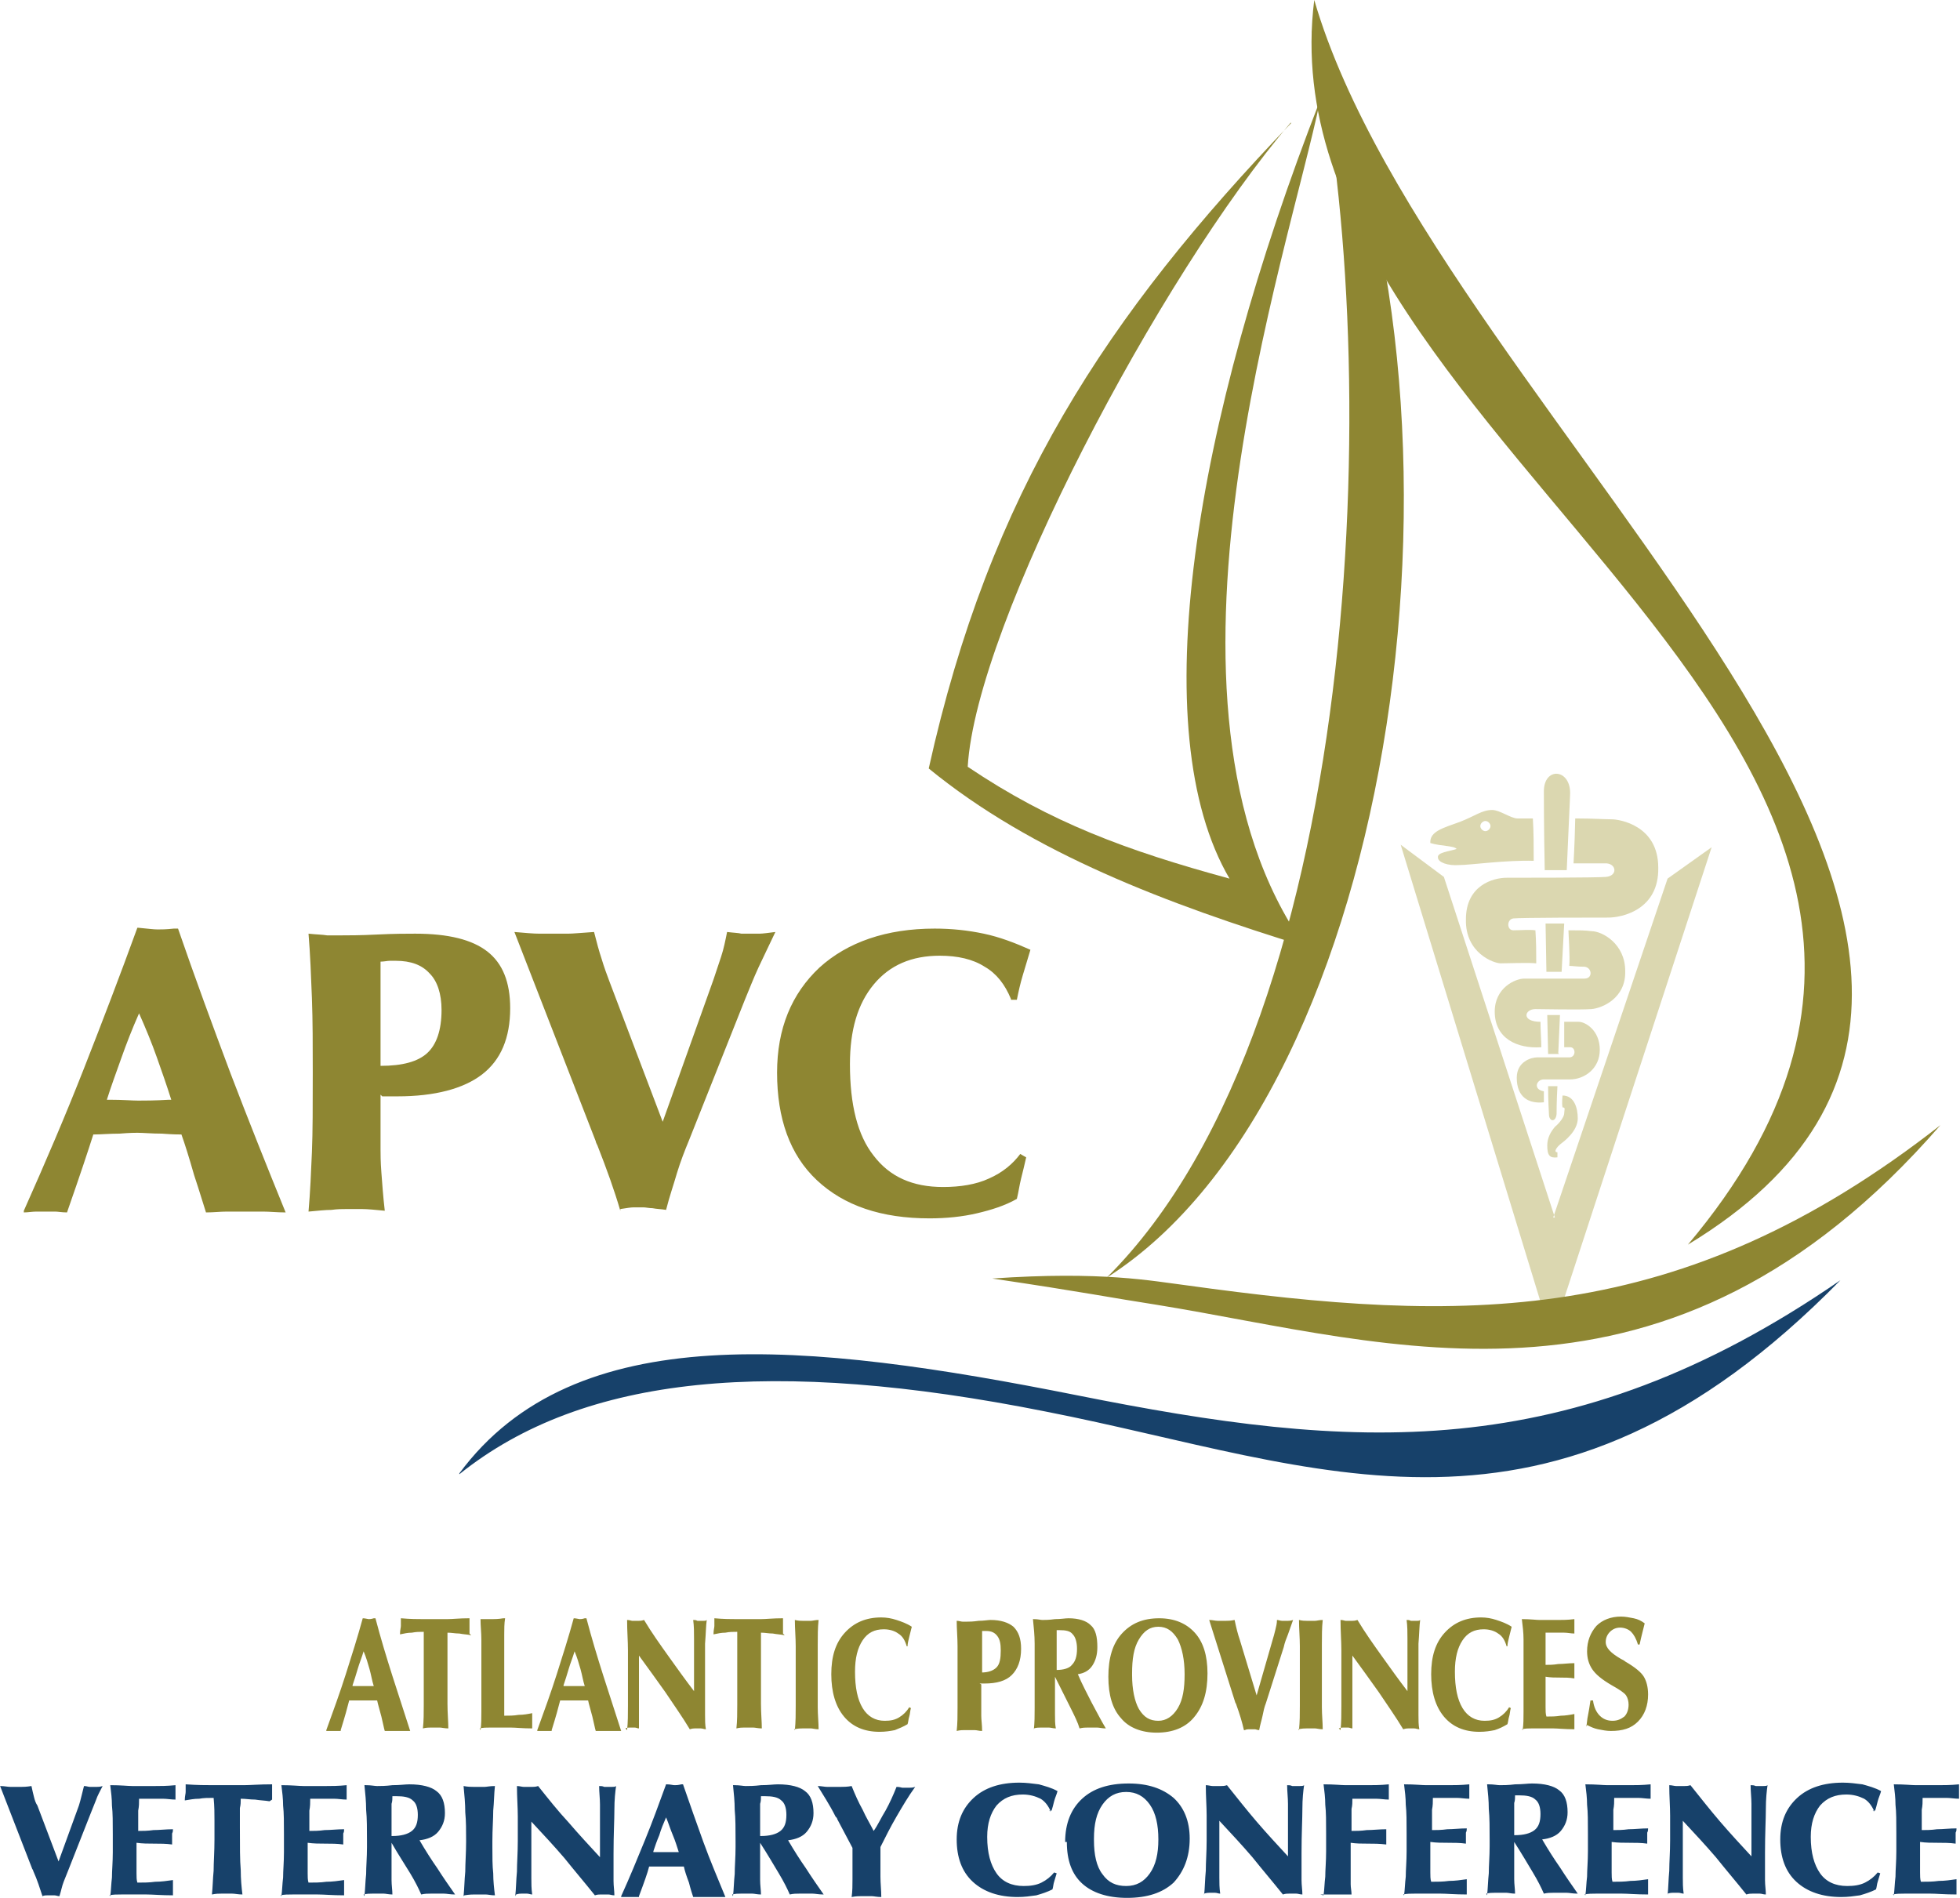 <?xml version="1.0" encoding="UTF-8"?>
<!DOCTYPE svg PUBLIC "-//W3C//DTD SVG 1.1//EN" "http://www.w3.org/Graphics/SVG/1.1/DTD/svg11.dtd">
<!-- Creator: CorelDRAW X5 -->
<svg xmlns="http://www.w3.org/2000/svg" xml:space="preserve" width="600px" height="581px" style="shape-rendering:geometricPrecision; text-rendering:geometricPrecision; image-rendering:optimizeQuality; fill-rule:evenodd; clip-rule:evenodd"
viewBox="0 0 2313 2240"
 xmlns:xlink="http://www.w3.org/1999/xlink">
 <defs>
  <style type="text/css">
   <![CDATA[
    .fil1 {fill:#17416A}
    .fil0 {fill:#8E8632}
    .fil2 {fill:#DBD7B0}
   ]]>
  </style>
 </defs>
 <g id="Layer_x0020_1">
  <g id="_557018512">
   <path class="fil0" d="M416 1990c0,0 1,0 2,0 5,0 8,0 10,0 2,0 6,0 12,0l1 0c-2,-6 -3,-13 -5,-20 -2,-7 -4,-14 -7,-21 -2,7 -5,14 -7,21 -2,7 -4,13 -6,19zm-31 52c8,-22 16,-44 23,-66 7,-22 14,-44 20,-66l0 0c3,0 6,1 7,1 1,0 3,0 6,-1 1,0 1,0 2,0 6,23 13,46 20,68 7,22 14,43 21,65 -3,0 -6,0 -9,0 -2,0 -5,0 -6,0 -2,0 -5,0 -7,0 -2,0 -5,0 -8,0 -1,-3 -2,-9 -4,-17 -2,-8 -4,-14 -5,-19 -1,0 -3,0 -7,0 -4,0 -7,0 -9,0 -1,0 -3,0 -7,0 -4,0 -7,0 -10,0 -2,8 -5,19 -10,35l0 1c-2,0 -3,0 -5,0 -1,0 -2,0 -3,0 -1,0 -3,0 -4,0 -1,0 -3,0 -5,0zm171 -112c-5,-1 -9,-1 -14,-2 -5,0 -9,-1 -14,-1 0,4 0,7 0,11 0,4 0,9 0,15l0 8c0,22 0,39 0,50 0,11 1,21 1,29 -4,0 -8,-1 -10,-1 -2,0 -4,0 -5,0 -2,0 -4,0 -6,0 -2,0 -5,0 -9,1 1,-9 1,-18 1,-28 0,-10 0,-22 0,-37 0,-6 0,-14 0,-22 0,-8 0,-17 0,-27 -5,0 -9,0 -14,1 -5,0 -9,1 -14,2l0 -1c0,-4 1,-7 1,-9 0,-1 0,-2 0,-5 0,-1 0,-3 0,-4 11,1 20,1 26,1 6,0 11,0 15,0 4,0 9,0 14,0 6,0 14,-1 26,-1 0,2 0,4 0,5 0,1 0,2 0,3 0,1 0,3 0,5 0,2 0,3 0,5zm11 112c1,-7 1,-14 1,-22 0,-8 0,-18 0,-30l0 -13 0 -8c0,-14 0,-25 0,-34 0,-8 -1,-16 -1,-24 2,0 4,0 7,0 4,0 6,0 7,0 2,0 7,0 13,-1 1,0 2,0 2,0 -1,6 -1,13 -1,19 0,6 0,13 0,20l0 5 0 45c0,8 0,13 0,17 0,3 0,6 0,9 6,0 11,0 17,-1 6,0 11,-1 16,-2 0,2 0,4 0,5 0,1 0,3 0,4 0,1 0,3 0,5 0,1 0,3 0,4 -11,0 -20,-1 -25,-1 -6,0 -10,0 -13,0 -4,0 -8,0 -12,0 -4,0 -8,0 -12,1zm98 -52c0,0 1,0 2,0 5,0 8,0 10,0 2,0 6,0 12,0l1 0c-2,-6 -3,-13 -5,-20 -2,-7 -4,-14 -7,-21 -2,7 -5,14 -7,21 -2,7 -4,13 -6,19zm-31 52c8,-22 16,-44 23,-66 7,-22 14,-44 20,-66l0 0c3,0 6,1 7,1 1,0 3,0 6,-1 1,0 1,0 2,0 6,23 13,46 20,68 7,22 14,43 21,65 -3,0 -6,0 -9,0 -2,0 -5,0 -6,0 -2,0 -5,0 -7,0 -2,0 -5,0 -8,0 -1,-3 -2,-9 -4,-17 -2,-8 -4,-14 -5,-19 -1,0 -3,0 -7,0 -4,0 -7,0 -9,0 -1,0 -3,0 -7,0 -4,0 -7,0 -10,0 -2,8 -5,19 -10,35l0 1c-2,0 -3,0 -5,0 -1,0 -2,0 -3,0 -1,0 -3,0 -4,0 -1,0 -3,0 -5,0zm106 0c1,-9 1,-19 1,-29 0,-10 0,-22 0,-36 0,-9 0,-18 0,-29 0,-11 -1,-23 -1,-36 3,0 5,1 6,1 2,0 3,0 4,0 1,0 2,0 4,0 1,0 3,0 6,-1 9,15 19,29 29,43 10,14 20,28 30,41l0 -36c0,-10 0,-19 0,-26 0,-7 0,-15 -1,-22 2,0 3,0 5,1 1,0 2,0 3,0 1,0 2,0 4,0 2,0 3,0 4,-1 -1,7 -1,16 -2,28 0,12 0,29 0,52l0 9c0,9 0,17 0,23 0,6 0,12 1,17 -2,0 -4,-1 -6,-1 -1,0 -2,0 -3,0 -1,0 -2,0 -4,0 -1,0 -3,0 -6,1 -9,-15 -19,-29 -29,-44 -10,-14 -20,-28 -31,-43l0 53c0,4 0,8 0,14 0,6 0,12 0,19 -2,0 -3,-1 -5,-1 -1,0 -2,0 -3,0 -1,0 -2,0 -3,0 -1,0 -3,0 -5,1zm186 -112c-5,-1 -9,-1 -14,-2 -5,0 -9,-1 -14,-1 0,4 0,7 0,11 0,4 0,9 0,15l0 8c0,22 0,39 0,50 0,11 1,21 1,29 -4,0 -8,-1 -10,-1 -2,0 -4,0 -5,0 -2,0 -4,0 -6,0 -2,0 -5,0 -9,1 1,-9 1,-18 1,-28 0,-10 0,-22 0,-37 0,-6 0,-14 0,-22 0,-8 0,-17 0,-27 -5,0 -9,0 -14,1 -5,0 -9,1 -14,2l0 -1c0,-4 1,-7 1,-9 0,-1 0,-2 0,-5 0,-1 0,-3 0,-4 11,1 20,1 26,1 6,0 11,0 15,0 4,0 9,0 14,0 6,0 14,-1 26,-1 0,2 0,4 0,5 0,1 0,2 0,3 0,1 0,3 0,5 0,2 0,3 0,5zm12 112c1,-10 1,-19 1,-29 0,-10 0,-22 0,-36 0,-12 0,-24 0,-34 0,-10 -1,-21 -1,-31 4,1 7,1 9,1 2,0 4,0 6,0 1,0 3,0 4,0 2,0 5,-1 9,-1 -1,9 -1,19 -1,29 0,10 0,22 0,36l0 7c0,12 0,22 0,31 0,9 1,18 1,26 -4,0 -7,-1 -9,-1 -2,0 -4,0 -6,0 -1,0 -2,0 -4,0 -2,0 -5,0 -10,1zm132 -99c-2,-7 -5,-12 -10,-15 -4,-3 -10,-5 -17,-5 -11,0 -19,4 -25,13 -6,9 -9,21 -9,37 0,19 3,33 9,43 6,10 15,15 26,15 7,0 12,-1 17,-4 5,-3 9,-7 12,-12l2 1c-1,3 -1,7 -2,10 -1,3 -1,6 -2,9 -5,3 -10,5 -15,7 -5,1 -11,2 -18,2 -18,0 -32,-6 -42,-18 -10,-12 -15,-29 -15,-50 0,-21 5,-37 16,-49 11,-12 25,-18 43,-18 6,0 12,1 18,3 6,2 12,4 18,8 -1,4 -2,8 -3,12 -1,4 -2,8 -2,11l-2 0zm88 45l0 26c0,2 0,5 0,11 0,5 1,11 1,18 -4,0 -6,-1 -9,-1 -2,0 -4,0 -6,0 -2,0 -4,0 -6,0 -2,0 -5,0 -9,1 1,-9 1,-18 1,-28 0,-9 0,-22 0,-37 0,-13 0,-24 0,-35 0,-10 -1,-21 -1,-30 3,0 5,1 7,1 2,0 3,0 5,0 3,0 7,0 14,-1 6,0 11,-1 14,-1 12,0 21,3 27,8 6,6 9,14 9,26 0,14 -4,24 -11,31 -7,7 -18,10 -32,10 -2,0 -3,0 -4,0 -1,0 -2,0 -2,0zm0 -14c8,0 14,-2 18,-6 4,-4 5,-11 5,-20 0,-8 -1,-13 -4,-17 -3,-4 -7,-6 -13,-6 0,0 -1,0 -2,0 -1,0 -2,0 -3,0 0,2 0,3 0,5 0,1 0,3 0,4l0 11 0 29zm62 68c1,-9 1,-17 1,-26 0,-9 0,-20 0,-32l0 -7c0,-14 0,-27 0,-37 0,-10 -1,-19 -2,-29 0,0 1,0 1,0 5,0 8,1 10,1 3,0 8,0 15,-1 7,0 12,-1 16,-1 12,0 21,3 26,8 6,5 8,14 8,26 0,9 -2,16 -6,22 -4,6 -10,9 -17,10 5,12 11,23 16,33 6,11 11,21 17,31 -4,0 -8,-1 -10,-1 -2,0 -5,0 -6,0 -2,0 -4,0 -6,0 -2,0 -5,0 -9,1 -2,-7 -6,-15 -11,-25 -5,-10 -11,-22 -18,-36l0 25c0,7 0,13 0,19 0,6 0,12 1,17 -3,0 -6,-1 -8,-1 -2,0 -4,0 -5,0 -1,0 -3,0 -5,0 -2,0 -5,0 -8,1zm26 -71l1 0c8,0 15,-2 18,-6 4,-4 6,-10 6,-19 0,-8 -2,-14 -5,-17 -3,-4 -8,-5 -16,-5 0,0 0,0 -1,0 -1,0 -2,0 -2,0 0,3 0,6 0,9 0,3 0,7 0,12l0 26zm90 6c0,17 3,31 8,40 6,10 13,14 23,14 9,0 17,-5 23,-15 6,-10 8,-23 8,-40 0,-17 -3,-31 -8,-41 -6,-10 -13,-15 -23,-15 -10,0 -17,5 -23,15 -6,10 -8,23 -8,40zm-28 2c0,-22 5,-39 16,-51 11,-12 25,-18 44,-18 18,0 32,6 42,17 10,11 15,27 15,48 0,22 -5,39 -16,52 -10,12 -25,18 -44,18 -18,0 -33,-6 -42,-17 -10,-11 -15,-27 -15,-49zm160 63c-2,-9 -5,-19 -9,-30 0,-1 -1,-2 -1,-2l-31 -98c4,0 7,1 10,1 2,0 5,0 6,0 1,0 2,0 4,0 2,0 5,0 10,-1 1,5 2,9 3,13 1,4 2,7 3,10l20 66 19 -66c1,-3 2,-7 3,-11 1,-4 2,-8 2,-12 2,0 4,1 6,1 1,0 2,0 3,0 1,0 2,0 4,0 1,0 3,0 6,-1 -2,6 -4,11 -6,17 -2,5 -4,10 -5,15l-21 66c-2,5 -3,10 -4,15 -1,5 -3,11 -4,17 -2,0 -4,-1 -5,-1 -1,0 -3,0 -4,0 -1,0 -2,0 -3,0 -1,0 -3,0 -5,1zm65 0c1,-10 1,-19 1,-29 0,-10 0,-22 0,-36 0,-12 0,-24 0,-34 0,-10 -1,-21 -1,-31 4,1 7,1 9,1 2,0 4,0 6,0 1,0 3,0 4,0 2,0 5,-1 9,-1 -1,9 -1,19 -1,29 0,10 0,22 0,36l0 7c0,12 0,22 0,31 0,9 1,18 1,26 -4,0 -7,-1 -9,-1 -2,0 -4,0 -6,0 -1,0 -2,0 -4,0 -2,0 -5,0 -10,1zm49 0c1,-9 1,-19 1,-29 0,-10 0,-22 0,-36 0,-9 0,-18 0,-29 0,-11 -1,-23 -1,-36 3,0 5,1 6,1 2,0 3,0 4,0 1,0 2,0 4,0 1,0 3,0 6,-1 9,15 19,29 29,43 10,14 20,28 30,41l0 -36c0,-10 0,-19 0,-26 0,-7 0,-15 -1,-22 2,0 3,0 5,1 1,0 2,0 3,0 1,0 2,0 4,0 2,0 3,0 4,-1 -1,7 -1,16 -2,28 0,12 0,29 0,52l0 9c0,9 0,17 0,23 0,6 0,12 1,17 -2,0 -4,-1 -6,-1 -1,0 -2,0 -3,0 -1,0 -2,0 -4,0 -1,0 -3,0 -6,1 -9,-15 -19,-29 -29,-44 -10,-14 -20,-28 -31,-43l0 53c0,4 0,8 0,14 0,6 0,12 0,19 -2,0 -3,-1 -5,-1 -1,0 -2,0 -3,0 -1,0 -2,0 -3,0 -1,0 -3,0 -5,1zm196 -99c-2,-7 -5,-12 -10,-15 -4,-3 -10,-5 -17,-5 -11,0 -19,4 -25,13 -6,9 -9,21 -9,37 0,19 3,33 9,43 6,10 15,15 26,15 7,0 12,-1 17,-4 5,-3 9,-7 12,-12l2 1c-1,3 -1,7 -2,10 -1,3 -1,6 -2,9 -5,3 -9,5 -15,7 -5,1 -11,2 -18,2 -18,0 -32,-6 -42,-18 -10,-12 -15,-29 -15,-50 0,-21 5,-37 16,-49 11,-12 25,-18 43,-18 6,0 12,1 18,3 6,2 12,4 18,8 -1,4 -2,8 -3,12 -1,4 -2,8 -2,11l-2 0zm19 99c1,-7 1,-14 1,-22 0,-8 0,-18 0,-30l0 -13 0 -8c0,-14 0,-25 0,-34 0,-8 -1,-16 -2,-24 10,0 17,1 21,1 4,0 7,0 9,0 4,0 8,0 13,0 5,0 11,0 19,-1 0,1 0,1 0,2 0,3 0,5 0,6 0,1 0,3 0,6 0,1 0,2 0,3 -4,0 -8,-1 -12,-1 -4,0 -8,0 -12,0 -3,0 -5,0 -6,0 -1,0 -3,0 -4,0 0,5 0,9 0,14 0,5 0,9 0,14l0 10c4,0 9,0 15,-1 6,0 12,-1 19,-1 0,2 0,3 0,5 0,2 0,3 0,4 0,1 0,2 0,5 0,2 0,3 0,4 -6,-1 -11,-1 -17,-1 -6,0 -11,0 -17,-1l0 21c0,6 0,11 0,15 0,4 0,8 1,11 6,0 11,0 17,-1 5,0 11,-1 16,-2 0,1 0,3 0,4 0,1 0,3 0,5 0,1 0,2 0,4 0,2 0,3 0,5 -11,0 -20,-1 -25,-1 -6,0 -10,0 -13,0 -4,0 -8,0 -12,0 -4,0 -8,0 -12,1zm75 -4c1,-4 1,-9 2,-13 1,-5 2,-11 3,-18l3 0c1,8 4,14 8,18 4,4 9,6 15,6 6,0 10,-2 14,-5 3,-3 5,-8 5,-14 0,-4 -1,-8 -3,-11 -2,-3 -8,-7 -17,-12 -12,-7 -19,-13 -23,-19 -4,-6 -6,-13 -6,-21 0,-12 4,-22 11,-30 7,-7 17,-11 29,-11 5,0 10,1 15,2 5,1 9,3 13,6 -1,4 -2,8 -3,12 -1,4 -2,8 -3,13l-2 0c-2,-7 -5,-12 -8,-15 -3,-3 -8,-5 -13,-5 -5,0 -9,2 -12,5 -3,3 -5,7 -5,12 0,7 6,13 18,20 2,1 4,2 5,3 12,7 19,13 22,18 3,5 5,12 5,21 0,13 -4,24 -12,32 -8,8 -18,11 -32,11 -5,0 -10,-1 -15,-2 -5,-1 -9,-3 -13,-5z"/>
   <path class="fil1" d="M50 2238c-3,-9 -6,-19 -11,-30 0,-1 -1,-2 -1,-2l-38 -98c5,0 9,1 12,1 3,0 6,0 8,0 1,0 3,0 5,0 2,0 6,0 12,-1 1,5 2,9 3,13 1,4 2,7 4,10l25 66 24 -66c1,-3 2,-7 3,-11 1,-4 2,-8 3,-12 3,0 5,1 7,1 2,0 3,0 4,0 1,0 3,0 4,0 2,0 4,0 7,-1 -3,6 -6,11 -8,17 -2,5 -4,10 -6,15l-26 66c-2,5 -4,10 -6,15 -2,5 -3,11 -5,17 -2,0 -4,-1 -6,-1 -2,0 -3,0 -4,0 -1,0 -3,0 -4,0 -2,0 -4,0 -6,1zm80 0c1,-7 1,-14 2,-22 0,-8 1,-18 1,-30l0 -13 0 -8c0,-14 0,-25 -1,-34 0,-8 -1,-16 -2,-24 13,0 21,1 26,1 5,0 8,0 11,0 4,0 10,0 16,0 6,0 14,0 24,-1 0,1 0,1 0,2 0,3 0,5 0,6 0,1 0,3 0,6 0,1 0,2 0,3 -5,0 -10,-1 -15,-1 -5,0 -10,0 -15,0 -3,0 -6,0 -8,0 -2,0 -3,0 -5,0 0,5 0,9 -1,14 0,5 0,9 0,14l0 10c5,0 11,0 18,-1 7,0 15,-1 23,-1 0,2 0,3 -1,5 0,2 0,3 0,4 0,1 0,2 0,5 0,2 0,3 0,4 -7,-1 -14,-1 -21,-1 -7,0 -14,0 -21,-1l0 21c0,6 0,11 0,15 0,4 0,8 1,11 7,0 14,0 21,-1 7,0 14,-1 21,-2 0,1 0,3 0,4 0,1 0,3 0,5 0,1 0,2 0,4 0,2 0,3 0,5 -14,0 -24,-1 -31,-1 -7,0 -12,0 -16,0 -5,0 -10,0 -14,0 -5,0 -10,0 -14,1zm188 -112c-6,-1 -11,-1 -17,-2 -6,0 -11,-1 -17,-1 0,4 0,7 -1,11 0,4 0,9 0,15l0 8c0,22 0,39 1,50 0,11 1,21 2,29 -5,0 -9,-1 -12,-1 -3,0 -5,0 -6,0 -2,0 -4,0 -7,0 -3,0 -6,0 -11,1 1,-9 1,-18 2,-28 0,-10 1,-22 1,-37 0,-6 0,-14 0,-22 0,-8 0,-17 -1,-27 -6,0 -12,0 -17,1 -6,0 -11,1 -17,2l0 -1c0,-4 1,-7 1,-9 0,-1 0,-2 0,-5 0,-1 0,-3 0,-4 14,1 24,1 32,1 7,0 14,0 19,0 5,0 11,0 18,0 7,0 18,-1 33,-1 0,2 0,4 0,5 0,1 0,2 0,3 0,1 0,3 0,5 0,2 0,3 0,5zm14 112c1,-7 1,-14 2,-22 0,-8 1,-18 1,-30l0 -13 0 -8c0,-14 0,-25 -1,-34 0,-8 -1,-16 -2,-24 13,0 21,1 26,1 5,0 8,0 11,0 4,0 10,0 16,0 6,0 14,0 24,-1 0,1 0,1 0,2 0,3 0,5 0,6 0,1 0,3 0,6 0,1 0,2 0,3 -5,0 -10,-1 -15,-1 -5,0 -10,0 -15,0 -3,0 -6,0 -8,0 -2,0 -3,0 -5,0 0,5 0,9 -1,14 0,5 0,9 0,14l0 10c5,0 11,0 18,-1 7,0 15,-1 23,-1 0,2 0,3 -1,5 0,2 0,3 0,4 0,1 0,2 0,5 0,2 0,3 0,4 -7,-1 -14,-1 -21,-1 -7,0 -14,0 -21,-1l0 21c0,6 0,11 0,15 0,4 0,8 1,11 7,0 14,0 21,-1 7,0 14,-1 21,-2 0,1 0,3 0,4 0,1 0,3 0,5 0,1 0,2 0,4 0,2 0,3 0,5 -14,0 -24,-1 -31,-1 -7,0 -12,0 -16,0 -5,0 -10,0 -14,0 -5,0 -10,0 -14,1zm98 0c1,-9 1,-17 2,-26 0,-9 1,-20 1,-32l0 -7c0,-14 0,-27 -1,-37 0,-10 -1,-19 -2,-29 0,0 1,0 2,0 6,0 10,1 13,1 4,0 10,0 18,-1 9,0 15,-1 20,-1 15,0 26,3 32,8 7,5 10,14 10,26 0,9 -3,16 -8,22 -5,6 -13,9 -22,10 7,12 14,23 21,33 7,11 14,21 21,31 -6,0 -10,-1 -13,-1 -3,0 -6,0 -8,0 -2,0 -5,0 -8,0 -3,0 -7,0 -11,1 -3,-7 -7,-15 -13,-25 -6,-10 -14,-22 -22,-36l0 25c0,7 0,13 0,19 0,6 1,12 1,17 -4,0 -8,-1 -10,-1 -3,0 -5,0 -7,0 -2,0 -4,0 -7,0 -3,0 -6,0 -10,1zm32 -71l1 0c10,0 18,-2 23,-6 5,-4 7,-10 7,-19 0,-8 -2,-14 -6,-17 -4,-4 -11,-5 -19,-5 0,0 -1,0 -2,0 -1,0 -2,0 -3,0 0,3 0,6 -1,9 0,3 0,7 0,12l0 26zm85 71c1,-10 1,-19 2,-29 0,-10 1,-22 1,-36 0,-12 0,-24 -1,-34 0,-10 -1,-21 -2,-31 5,1 9,1 12,1 3,0 5,0 7,0 1,0 3,0 6,0 2,0 6,-1 12,-1 -1,9 -1,19 -2,29 0,10 -1,22 -1,36l0 7c0,12 0,22 1,31 0,9 1,18 2,26 -5,0 -8,-1 -11,-1 -3,0 -6,0 -8,0 -1,0 -3,0 -5,0 -2,0 -6,0 -12,1zm61 0c1,-9 1,-19 2,-29 0,-10 1,-22 1,-36 0,-9 0,-18 0,-29 0,-11 -1,-23 -1,-36 3,0 6,1 8,1 2,0 3,0 5,0 1,0 3,0 5,0 2,0 4,0 7,-1 12,15 23,29 36,43 12,14 25,28 37,41l0 -36c0,-10 0,-19 0,-26 0,-7 -1,-15 -1,-22 2,0 4,0 6,1 2,0 3,0 4,0 1,0 3,0 5,0 2,0 4,0 5,-1 -1,7 -2,16 -2,28 0,12 -1,29 -1,52l0 9c0,9 0,17 0,23 0,6 1,12 1,17 -3,0 -5,-1 -7,-1 -2,0 -3,0 -4,0 -1,0 -3,0 -5,0 -2,0 -4,0 -7,1 -12,-15 -24,-29 -36,-44 -12,-14 -25,-28 -39,-43l0 53c0,4 0,8 0,14 0,6 0,12 1,19 -2,0 -4,-1 -6,-1 -2,0 -3,0 -4,0 -1,0 -2,0 -3,0 -1,0 -3,0 -6,1zm163 -52c0,0 1,0 2,0 6,0 10,0 13,0 3,0 8,0 14,0l1 0c-2,-6 -4,-13 -7,-20 -3,-7 -5,-14 -8,-21 -3,7 -6,14 -8,21 -3,7 -5,13 -7,19zm-38 52c10,-22 19,-44 28,-66 9,-22 17,-44 25,-66l1 0c4,0 7,1 9,1 2,0 4,0 8,-1 1,0 2,0 2,0 8,23 16,46 24,68 8,22 17,43 26,65 -4,0 -8,0 -11,0 -3,0 -6,0 -8,0 -3,0 -6,0 -9,0 -3,0 -6,0 -10,0 -1,-3 -3,-9 -5,-17 -3,-8 -5,-14 -6,-19 -1,0 -4,0 -9,0 -5,0 -9,0 -12,0 -1,0 -4,0 -8,0 -5,0 -9,0 -12,0 -2,8 -6,19 -12,35l0 1c-2,0 -4,0 -6,0 -2,0 -3,0 -4,0 -2,0 -3,0 -5,0 -2,0 -4,0 -6,0zm132 0c1,-9 1,-17 2,-26 0,-9 1,-20 1,-32l0 -7c0,-14 0,-27 -1,-37 0,-10 -1,-19 -2,-29 0,0 1,0 2,0 6,0 10,1 13,1 4,0 10,0 18,-1 9,0 15,-1 20,-1 15,0 26,3 32,8 7,5 10,14 10,26 0,9 -3,16 -8,22 -5,6 -13,9 -22,10 7,12 14,23 21,33 7,11 14,21 21,31 -6,0 -10,-1 -13,-1 -3,0 -6,0 -8,0 -2,0 -5,0 -8,0 -3,0 -7,0 -11,1 -3,-7 -7,-15 -13,-25 -6,-10 -13,-22 -22,-36l0 25c0,7 0,13 0,19 0,6 1,12 1,17 -4,0 -8,-1 -10,-1 -3,0 -5,0 -7,0 -2,0 -4,0 -7,0 -3,0 -6,0 -10,1zm32 -71l1 0c10,0 18,-2 23,-6 5,-4 7,-10 7,-19 0,-8 -2,-14 -6,-17 -4,-4 -11,-5 -19,-5 0,0 -1,0 -2,0 -1,0 -2,0 -3,0 0,3 0,6 -1,9 0,3 0,7 0,12l0 26zm109 14l-18 -34c0,-1 -1,-2 -2,-3 -7,-14 -15,-26 -21,-36 4,0 8,1 11,1 3,0 6,0 8,0 2,0 5,0 8,0 3,0 8,0 13,-1 4,10 8,19 13,28 4,9 9,17 13,25 5,-7 9,-16 14,-24 5,-9 9,-18 13,-28 4,0 6,1 7,1 1,0 2,0 3,0 1,0 3,0 5,0 2,0 4,0 7,-1 -8,11 -15,23 -22,35 -7,12 -13,24 -19,36l0 10c0,9 0,17 0,25 0,8 1,16 1,24 -5,0 -9,-1 -11,-1 -3,0 -5,0 -7,0 -1,0 -3,0 -6,0 -2,0 -6,0 -11,1 1,-7 1,-14 1,-21 0,-6 0,-13 0,-19 0,-4 0,-9 0,-16l0 -1zm234 -43c-3,-7 -7,-12 -12,-15 -6,-3 -13,-5 -21,-5 -13,0 -23,4 -31,13 -7,9 -11,21 -11,37 0,19 4,33 11,43 7,10 18,15 32,15 8,0 15,-1 21,-4 6,-3 11,-7 15,-12l3 1c-1,3 -2,7 -3,10 -1,3 -1,6 -2,9 -6,3 -12,5 -19,7 -7,1 -14,2 -22,2 -22,0 -40,-6 -53,-18 -13,-12 -19,-29 -19,-50 0,-21 7,-37 20,-49 13,-12 31,-18 54,-18 8,0 15,1 23,2 7,2 15,4 22,8 -1,4 -3,8 -4,12 -1,4 -2,8 -3,11l-3 0zm51 34c0,17 3,31 10,40 7,10 16,14 28,14 12,0 21,-5 28,-15 7,-10 10,-23 10,-40 0,-17 -3,-31 -10,-41 -7,-10 -16,-15 -28,-15 -12,0 -21,5 -28,15 -7,10 -10,23 -10,40zm-34 2c0,-22 7,-39 20,-51 13,-12 31,-18 55,-18 23,0 40,6 53,17 12,11 19,27 19,48 0,22 -7,39 -19,52 -13,12 -31,18 -55,18 -23,0 -41,-6 -53,-17 -12,-11 -18,-27 -18,-49zm164 63c1,-9 1,-19 2,-29 0,-10 1,-22 1,-36 0,-9 0,-18 0,-29 0,-11 -1,-23 -1,-36 3,0 6,1 8,1 2,0 3,0 5,0 1,0 3,0 5,0 2,0 4,0 7,-1 12,15 23,29 35,43 12,14 25,28 37,41l0 -36c0,-10 0,-19 0,-26 0,-7 -1,-15 -1,-22 2,0 4,0 6,1 2,0 3,0 4,0 1,0 3,0 5,0 2,0 4,0 5,-1 -1,7 -2,16 -2,28 0,12 -1,29 -1,52l0 9c0,9 0,17 0,23 0,6 1,12 1,17 -3,0 -5,-1 -7,-1 -2,0 -3,0 -4,0 -1,0 -3,0 -5,0 -2,0 -4,0 -7,1 -12,-15 -24,-29 -36,-44 -12,-14 -25,-28 -39,-43l0 53c0,4 0,8 0,14 0,6 0,12 1,19 -2,0 -4,-1 -6,-1 -2,0 -3,0 -4,0 -1,0 -2,0 -3,0 -1,0 -3,0 -6,1zm141 0c1,-7 1,-14 2,-22 0,-8 1,-18 1,-30l0 -13 0 -8c0,-14 0,-25 -1,-34 0,-8 -1,-16 -2,-24 13,0 21,1 26,1 5,0 8,0 11,0 4,0 10,0 16,0 6,0 14,0 24,-1 0,2 0,3 0,5 0,1 0,3 0,4 0,1 0,2 0,4 0,1 0,3 0,5 -5,0 -10,-1 -15,-1 -5,0 -10,0 -15,0 -3,0 -6,0 -8,0 -2,0 -3,0 -5,0 0,4 0,8 -1,12 0,4 0,9 0,16l0 10c5,0 11,0 18,-1 7,0 15,-1 23,-1 0,1 0,2 0,3 0,3 0,5 0,6 0,1 0,2 0,5 0,2 0,3 0,4 -8,-1 -15,-1 -22,-1 -7,0 -13,0 -20,-1l0 35c0,5 0,10 0,14 0,4 1,8 1,12 -4,0 -7,0 -11,0 -3,0 -6,0 -8,0 -2,0 -5,0 -8,0 -3,0 -6,0 -10,0zm95 0c1,-7 1,-14 2,-22 0,-8 1,-18 1,-30l0 -13 0 -8c0,-14 0,-25 -1,-34 0,-8 -1,-16 -2,-24 13,0 21,1 26,1 5,0 8,0 11,0 4,0 10,0 16,0 6,0 14,0 24,-1 0,1 0,1 0,2 0,3 0,5 0,6 0,1 0,3 0,6 0,1 0,2 0,3 -5,0 -10,-1 -15,-1 -5,0 -10,0 -15,0 -3,0 -6,0 -8,0 -2,0 -3,0 -5,0 0,5 0,9 -1,14 0,5 0,9 0,14l0 10c5,0 11,0 18,-1 7,0 15,-1 23,-1 0,2 0,3 -1,5 0,2 0,3 0,4 0,1 0,2 0,5 0,2 0,3 0,4 -7,-1 -14,-1 -21,-1 -7,0 -14,0 -21,-1l0 21c0,6 0,11 0,15 0,4 0,8 1,11 7,0 14,0 21,-1 7,0 14,-1 21,-2 0,1 0,3 0,4 0,1 0,3 0,5 0,1 0,2 0,4 0,2 0,3 0,5 -14,0 -24,-1 -31,-1 -7,0 -12,0 -16,0 -5,0 -10,0 -14,0 -5,0 -10,0 -14,1zm98 0c1,-9 1,-17 2,-26 0,-9 1,-20 1,-32l0 -7c0,-14 0,-27 -1,-37 0,-10 -1,-19 -2,-29 0,0 1,0 2,0 6,0 10,1 13,1 4,0 10,0 18,-1 9,0 15,-1 20,-1 15,0 26,3 32,8 7,5 10,14 10,26 0,9 -3,16 -8,22 -5,6 -13,9 -22,10 7,12 14,23 21,33 7,11 14,21 21,31 -6,0 -10,-1 -13,-1 -3,0 -6,0 -8,0 -2,0 -5,0 -8,0 -3,0 -7,0 -11,1 -3,-7 -7,-15 -13,-25 -6,-10 -13,-22 -22,-36l0 25c0,7 0,13 0,19 0,6 1,12 1,17 -4,0 -8,-1 -10,-1 -3,0 -5,0 -7,0 -2,0 -4,0 -7,0 -3,0 -6,0 -10,1zm32 -71l1 0c10,0 18,-2 23,-6 5,-4 7,-10 7,-19 0,-8 -2,-14 -6,-17 -4,-4 -11,-5 -19,-5 0,0 -1,0 -2,0 -1,0 -2,0 -3,0 0,3 0,6 -1,9 0,3 0,7 0,12l0 26zm84 71c1,-7 1,-14 2,-22 0,-8 1,-18 1,-30l0 -13 0 -8c0,-14 0,-25 -1,-34 0,-8 -1,-16 -2,-24 13,0 21,1 26,1 5,0 8,0 11,0 4,0 10,0 16,0 6,0 14,0 24,-1 0,1 0,1 0,2 0,3 0,5 0,6 0,1 0,3 0,6 0,1 0,2 0,3 -5,0 -10,-1 -15,-1 -5,0 -10,0 -15,0 -3,0 -6,0 -8,0 -2,0 -3,0 -5,0 0,5 0,9 -1,14 0,5 0,9 0,14l0 10c5,0 11,0 18,-1 7,0 15,-1 23,-1 0,2 0,3 -1,5 0,2 0,3 0,4 0,1 0,2 0,5 0,2 0,3 0,4 -7,-1 -14,-1 -21,-1 -7,0 -14,0 -21,-1l0 21c0,6 0,11 0,15 0,4 0,8 1,11 7,0 14,0 21,-1 7,0 14,-1 21,-2 0,1 0,3 0,4 0,1 0,3 0,5 0,1 0,2 0,4 0,2 0,3 0,5 -14,0 -24,-1 -31,-1 -7,0 -12,0 -16,0 -5,0 -10,0 -14,0 -5,0 -10,0 -14,1zm97 0c1,-9 1,-19 2,-29 0,-10 1,-22 1,-36 0,-9 0,-18 0,-29 0,-11 -1,-23 -1,-36 3,0 6,1 8,1 2,0 3,0 5,0 1,0 3,0 5,0 2,0 4,0 7,-1 12,15 23,29 35,43 12,14 25,28 37,41l0 -36c0,-10 0,-19 0,-26 0,-7 -1,-15 -1,-22 2,0 4,0 6,1 2,0 3,0 4,0 1,0 3,0 5,0 2,0 4,0 5,-1 -1,7 -2,16 -2,28 0,12 -1,29 -1,52l0 9c0,9 0,17 0,23 0,6 1,12 1,17 -3,0 -5,-1 -7,-1 -2,0 -3,0 -4,0 -1,0 -3,0 -5,0 -2,0 -4,0 -7,1 -12,-15 -24,-29 -36,-44 -12,-14 -25,-28 -39,-43l0 53c0,4 0,8 0,14 0,6 0,12 1,19 -2,0 -4,-1 -6,-1 -2,0 -3,0 -4,0 -1,0 -2,0 -3,0 -1,0 -3,0 -6,1zm244 -99c-3,-7 -7,-12 -12,-15 -6,-3 -13,-5 -21,-5 -13,0 -23,4 -31,13 -7,9 -11,21 -11,37 0,19 4,33 11,43 7,10 18,15 32,15 8,0 15,-1 21,-4 6,-3 11,-7 15,-12l3 1c-1,3 -2,7 -3,10 -1,3 -1,6 -2,9 -6,3 -12,5 -19,7 -7,1 -14,2 -22,2 -22,0 -40,-6 -53,-18 -13,-12 -19,-29 -19,-50 0,-21 7,-37 20,-49 13,-12 31,-18 54,-18 8,0 15,1 23,2 7,2 15,4 22,8 -1,4 -3,8 -4,12 -1,4 -2,8 -3,11l-3 0zm23 99c1,-7 1,-14 2,-22 0,-8 1,-18 1,-30l0 -13 0 -8c0,-14 0,-25 -1,-34 0,-8 -1,-16 -2,-24 13,0 21,1 26,1 5,0 8,0 11,0 4,0 10,0 16,0 6,0 14,0 24,-1 0,1 0,1 0,2 0,3 0,5 0,6 0,1 0,3 0,6 0,1 0,2 0,3 -5,0 -10,-1 -15,-1 -5,0 -10,0 -15,0 -3,0 -6,0 -8,0 -2,0 -3,0 -5,0 0,5 0,9 -1,14 0,5 0,9 0,14l0 10c5,0 11,0 18,-1 7,0 15,-1 23,-1 0,2 0,3 -1,5 0,2 0,3 0,4 0,1 0,2 0,5 0,2 0,3 0,4 -7,-1 -14,-1 -21,-1 -7,0 -14,0 -21,-1l0 21c0,6 0,11 0,15 0,4 0,8 1,11 7,0 14,0 21,-1 7,0 14,-1 21,-2 0,1 0,3 0,4 0,1 0,3 0,5 0,1 0,2 0,4 0,2 0,3 0,5 -14,0 -24,-1 -31,-1 -7,0 -12,0 -16,0 -5,0 -10,0 -14,0 -5,0 -10,0 -14,1z"/>
   <g>
    <path class="fil0" d="M125 1298c1,0 3,0 5,0 15,0 26,1 33,1 7,0 20,0 36,-1l3 0c-5,-16 -11,-33 -17,-50 -6,-17 -13,-34 -21,-52 -8,18 -15,36 -21,53 -6,17 -12,33 -17,49zm-97 131c25,-56 49,-112 71,-168 22,-56 43,-111 63,-166l1 0c11,1 18,2 23,2 4,0 10,0 19,-1 2,0 4,0 5,0 20,58 41,115 62,171 21,55 43,110 65,164 -10,0 -19,-1 -27,-1 -8,0 -14,0 -20,0 -7,0 -14,0 -22,0 -8,0 -16,1 -25,1 -3,-9 -7,-23 -14,-44 -6,-21 -11,-37 -15,-48 -3,0 -10,0 -23,-1 -12,0 -22,-1 -29,-1 -2,0 -9,0 -21,1 -12,0 -22,1 -31,1 -6,19 -16,49 -30,89l-1 3c-6,0 -11,-1 -14,-1 -4,0 -7,0 -9,0 -4,0 -8,0 -13,0 -5,0 -10,1 -15,1zm421 -137l0 65c0,5 0,14 1,27 1,13 2,28 4,45 -11,-1 -20,-2 -27,-2 -7,0 -13,0 -18,0 -5,0 -11,0 -18,1 -7,0 -16,1 -27,2 2,-23 3,-46 4,-70 1,-24 1,-55 1,-94 0,-32 0,-61 -1,-88 -1,-26 -2,-52 -4,-76 9,1 16,1 22,2 6,0 11,0 16,0 9,0 23,0 43,-1 20,-1 35,-1 45,-1 39,0 67,7 85,21 18,14 27,36 27,67 0,35 -11,61 -33,78 -22,17 -56,26 -100,26 -5,0 -9,0 -11,0 -2,0 -5,0 -7,0zm0 -34c26,0 44,-5 55,-15 11,-10 17,-27 17,-51 0,-19 -5,-34 -14,-43 -9,-10 -22,-15 -40,-15 -1,0 -4,0 -7,0 -3,0 -7,1 -11,1 0,4 0,8 0,11 0,4 0,7 0,11l0 27 0 73zm283 171c-7,-24 -16,-49 -27,-77 -1,-2 -2,-4 -2,-5l-96 -247c12,1 22,2 30,2 8,0 14,0 20,0 3,0 7,0 13,0 6,0 16,-1 31,-2 3,12 6,23 9,32 3,10 6,18 9,26l63 166 60 -168c3,-9 6,-18 9,-27 3,-9 5,-19 7,-29 8,1 13,1 17,2 4,0 7,0 10,0 3,0 7,0 11,0 4,0 11,-1 19,-2 -7,15 -14,29 -20,42 -6,13 -11,26 -16,38l-66 166c-5,12 -10,25 -14,38 -4,14 -9,28 -13,44 -6,-1 -11,-1 -16,-2 -4,0 -8,-1 -11,-1 -3,0 -7,0 -11,0 -4,0 -9,1 -16,2zm461 -250c-7,-17 -17,-30 -31,-38 -14,-9 -32,-13 -53,-13 -33,0 -59,11 -78,34 -19,23 -28,54 -28,94 0,48 9,84 28,108 19,25 46,37 82,37 20,0 39,-3 54,-10 16,-7 28,-17 37,-29l7 4c-2,9 -4,17 -6,25 -2,8 -3,16 -5,24 -14,8 -30,13 -47,17 -17,4 -36,6 -56,6 -57,0 -101,-15 -133,-45 -32,-30 -47,-73 -47,-127 0,-52 17,-93 50,-124 33,-30 79,-46 136,-46 20,0 39,2 58,6 19,4 37,11 55,19 -3,10 -6,20 -9,30 -3,10 -5,19 -7,29l-7 0zm330 -1034c-154,180 -371,591 -381,760 98,66 188,99 309,132 -102,-174 -42,-537 107,-919 -37,181 -221,712 -18,999 -162,-50 -322,-110 -444,-210 72,-325 209,-534 428,-762z"/>
    <path class="fil2" d="M1823 1027c5,0 20,0 26,0 2,-49 4,-86 4,-91 0,-29 -31,-31 -31,-2 0,7 0,42 1,93zm20 119l3 -56 -22 0 1 57 18 0zm-4 97l2 -45 -15 0 1 46 13 0zm-2 39c-2,0 -8,0 -10,0 0,19 1,31 1,33 0,9 8,10 9,0 0,-3 0,-15 1,-33zm7 11c14,0 18,15 18,27 0,15 -16,27 -20,30 -5,4 -9,10 -4,10 0,2 0,4 0,6 -9,1 -12,-2 -12,-14 0,-9 4,-16 9,-22 6,-5 11,-12 11,-16 0,-4 2,-7 -2,-7 -1,-6 0,-12 0,-14zm2 -87c9,0 12,0 17,0 8,0 25,10 25,33 0,23 -19,35 -35,35 -16,0 -27,0 -31,0 -9,0 -13,12 0,14 0,6 0,8 0,13 -18,2 -32,-6 -32,-29 0,-19 17,-24 24,-24 7,0 34,0 38,0 8,0 8,-12 1,-12 -2,0 -5,0 -7,0 0,-7 0,-27 0,-30zm6 -108c13,0 18,0 26,1 13,0 40,15 40,47 1,32 -27,44 -40,45 -13,1 -60,0 -66,0 -13,0 -17,15 6,15 0,9 1,23 1,30 -28,2 -55,-10 -55,-42 0,-28 24,-39 35,-39 11,0 64,0 71,0 10,0 9,-13 0,-14 -9,0 -14,-1 -18,-1 1,-11 -1,-38 -1,-42zm8 -132c20,0 33,1 42,1 9,0 55,7 55,57 1,50 -43,59 -59,59 -16,0 -103,0 -112,1 -8,1 -8,14 0,14 8,0 19,-1 26,0 1,13 1,28 1,39 -9,-1 -34,0 -42,0 -8,0 -42,-12 -41,-52 0,-40 32,-49 48,-49 16,0 106,0 117,-1 14,-1 13,-15 1,-16 -12,0 -33,0 -39,0 1,-16 2,-47 2,-53zm-25 471l-131 -402 -51 -38 175 572 6 0 186 -569 -52 37 -135 400zm-82 -468c3,0 6,3 6,6 0,3 -3,6 -6,6 -3,0 -6,-3 -6,-6 0,-3 3,-6 6,-6zm57 -3c-5,0 -12,0 -19,0 -8,0 -21,-10 -30,-10 -12,0 -20,7 -38,14 -19,7 -36,11 -35,25 13,4 28,3 31,7 -9,3 -23,4 -22,10 0,6 12,10 25,9 13,0 55,-6 88,-5 0,-17 0,-34 -1,-50z"/>
    <path class="fil0" d="M1306 1508c312,-310 327,-1114 242,-1472 213,443 103,1253 -242,1472z"/>
    <path class="fil0" d="M1992 1469c573,-347 -295,-968 -441,-1469 -67,530 936,881 441,1469zm-821 40c130,-9 189,3 229,8 325,45 582,52 890,-189 -322,370 -647,257 -925,212 -52,-8 -86,-15 -194,-31z"/>
    <path class="fil1" d="M542 1739c136,-184 409,-156 730,-92 321,64 578,86 900,-136 -343,350 -616,218 -938,155 -321,-64 -545,-44 -692,74z"/>
   </g>
  </g>
 </g>
</svg>
